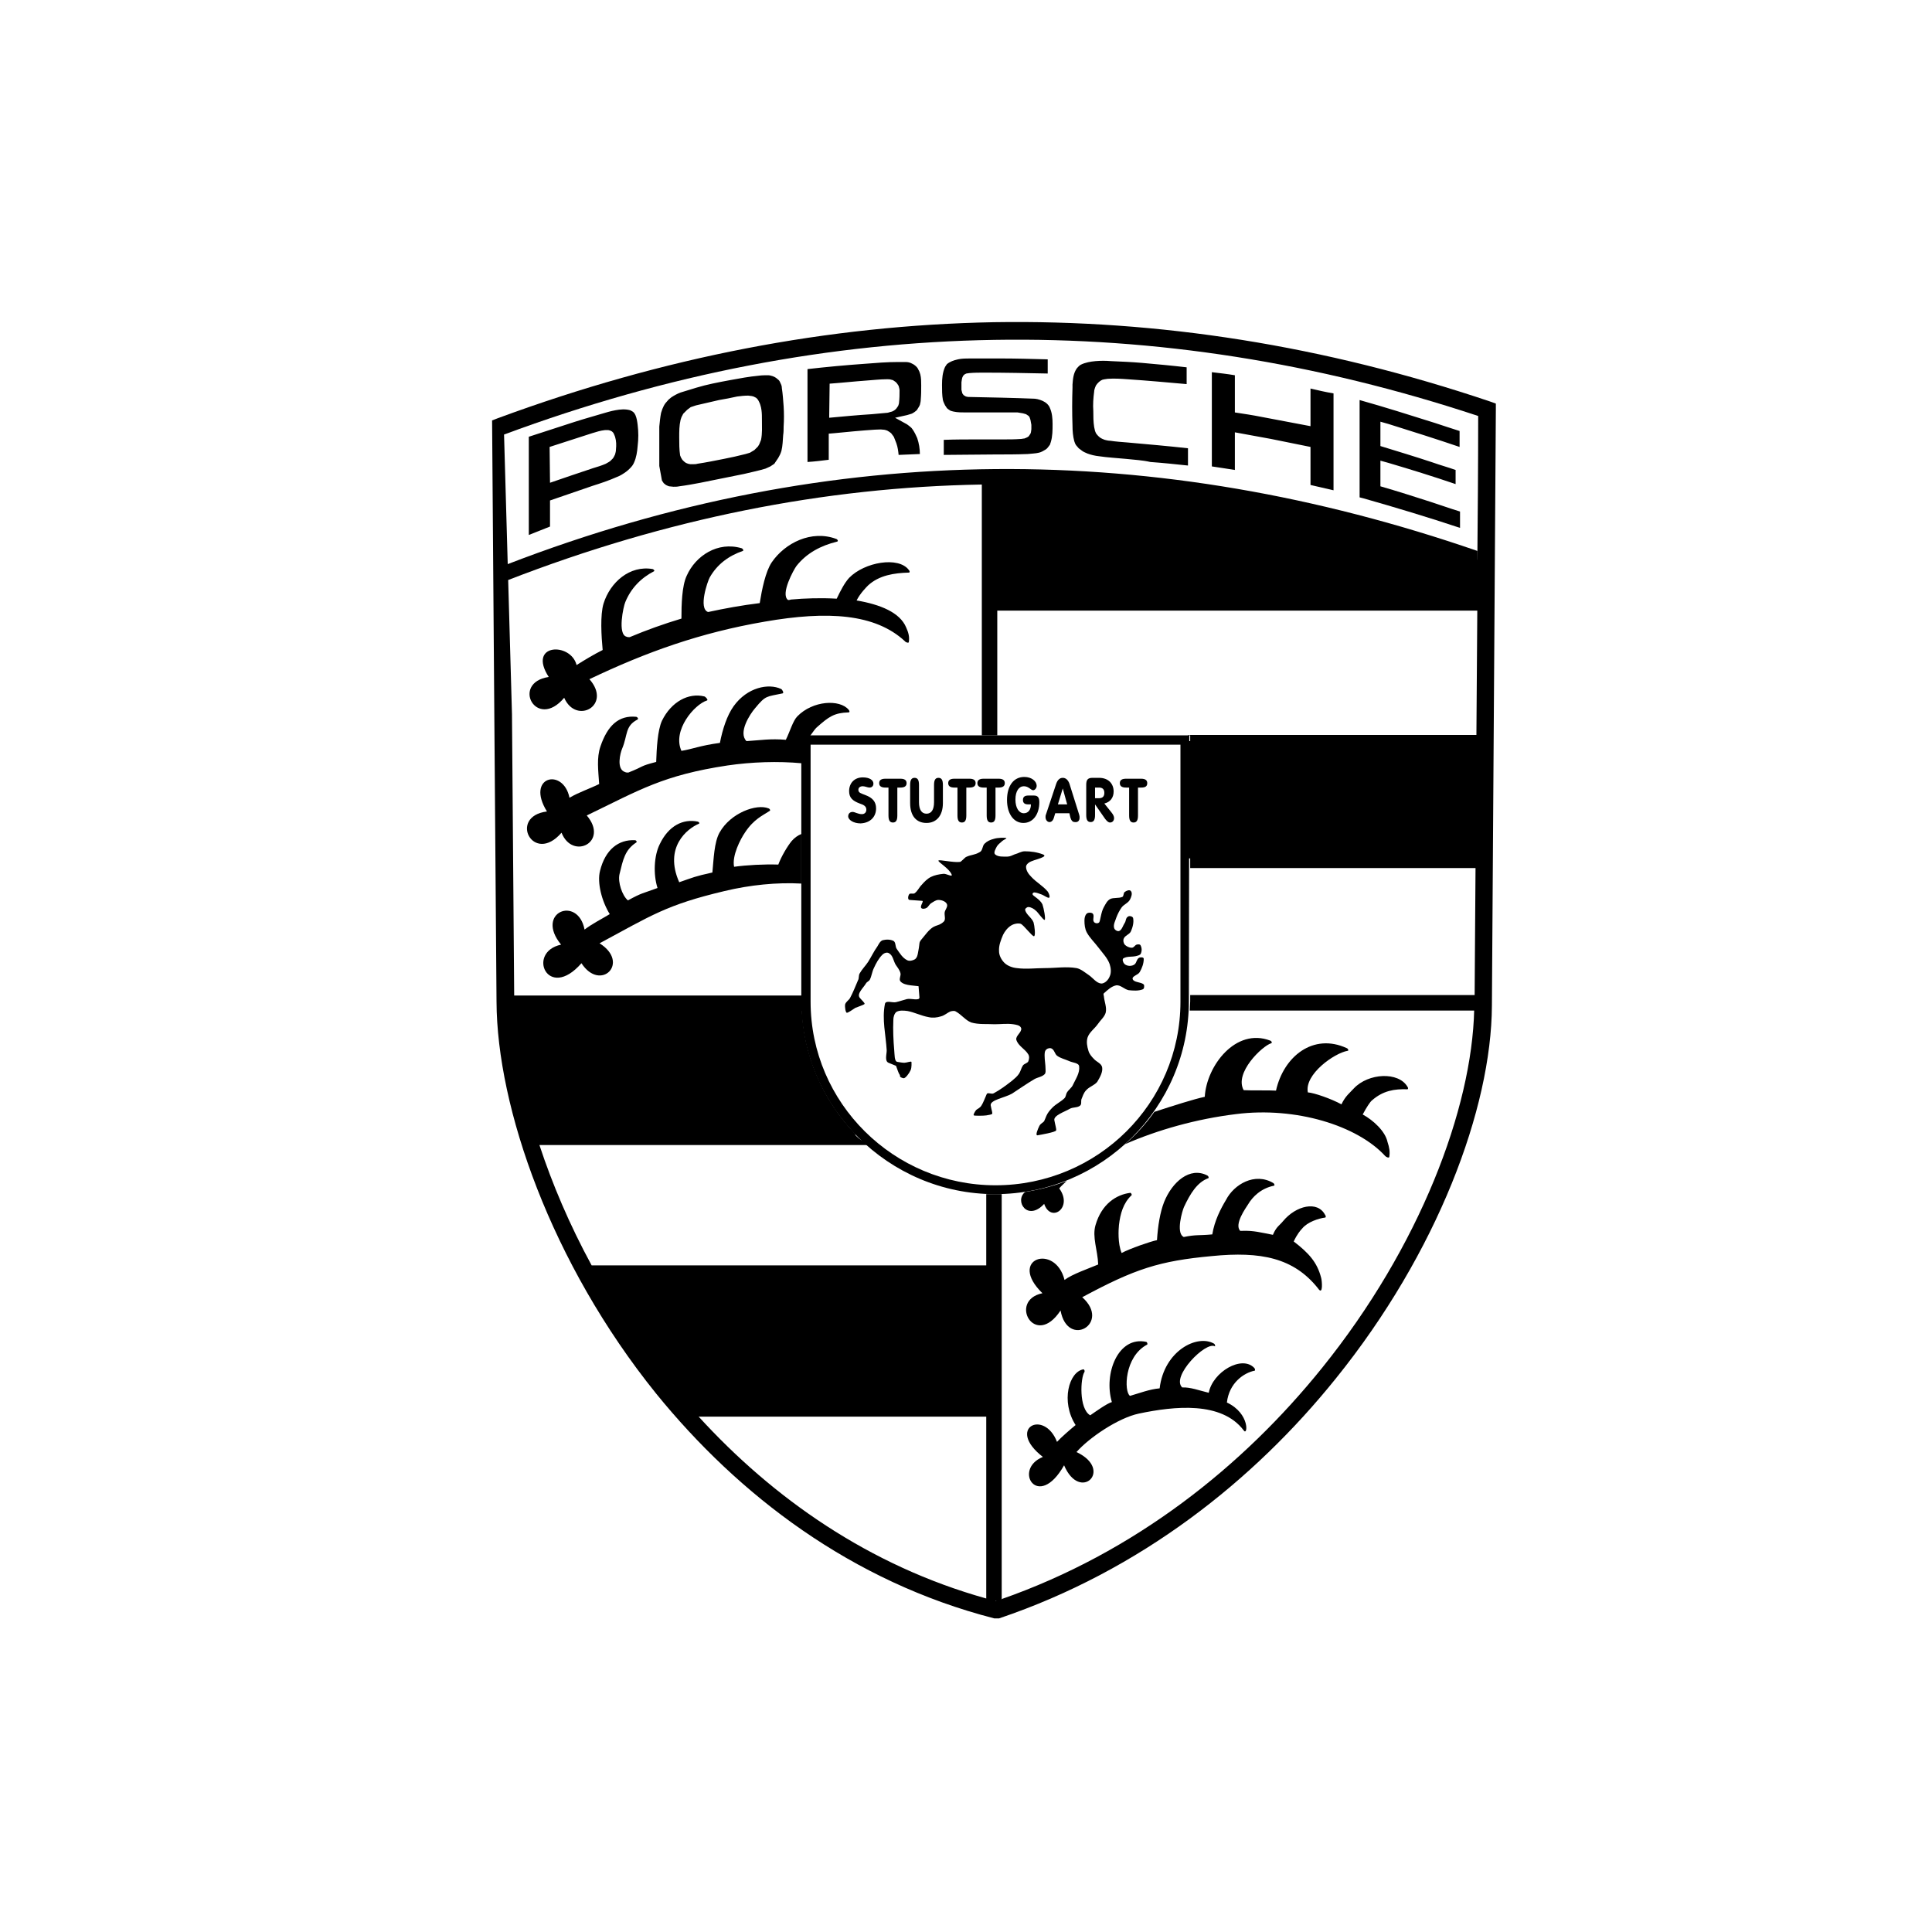 <svg width="48" height="48" viewBox="0 0 48 48" fill="none" xmlns="http://www.w3.org/2000/svg">
<g clip-path="url(#clip0_0_1568)">
<path d="M26.448 31.8C26.635 31.657 27.053 31.514 27.284 31.416C27.273 31.064 27.13 30.734 27.218 30.437C27.371 29.91 27.734 29.679 28.086 29.635C28.108 29.646 28.13 29.69 28.108 29.701C27.91 29.888 27.833 30.151 27.8 30.437C27.789 30.547 27.767 30.888 27.866 31.13C28.075 31.02 28.58 30.844 28.745 30.811C28.767 30.459 28.822 30.119 28.921 29.866C29.119 29.371 29.559 28.976 29.998 29.206C30.02 29.217 30.042 29.261 30.02 29.272C29.745 29.371 29.57 29.657 29.416 29.987C29.372 30.086 29.218 30.613 29.394 30.723C29.394 30.723 29.405 30.723 29.405 30.734C29.724 30.668 29.778 30.701 30.119 30.668C30.174 30.327 30.328 30.031 30.46 29.811C30.658 29.426 31.174 29.118 31.636 29.393C31.658 29.404 31.68 29.459 31.647 29.459C31.328 29.525 31.119 29.734 31.009 29.921C30.954 30.009 30.658 30.415 30.812 30.58C30.823 30.58 30.845 30.58 30.866 30.58C31.141 30.569 31.339 30.624 31.625 30.679C31.713 30.47 31.79 30.448 31.878 30.338C32.197 29.954 32.735 29.822 32.922 30.184C32.944 30.206 32.944 30.25 32.922 30.25C32.757 30.272 32.482 30.36 32.35 30.525C32.317 30.558 32.229 30.657 32.142 30.844C32.515 31.13 32.724 31.36 32.823 31.745C32.845 31.811 32.878 32.207 32.746 32.009C32.142 31.251 31.328 31.086 30.108 31.207C28.8 31.328 28.196 31.525 26.888 32.229C27.613 32.877 26.525 33.515 26.349 32.559C25.712 33.526 25.041 32.306 25.899 32.13C25.019 31.273 26.217 30.877 26.448 31.8Z" fill="black"/>
<path d="M28.679 27.624C29.152 27.47 29.669 27.305 29.932 27.25C29.976 26.48 30.702 25.524 31.559 25.854C31.592 25.865 31.614 25.909 31.581 25.92C31.361 25.986 30.658 26.656 30.899 27.085C31.075 27.096 31.559 27.085 31.702 27.096C31.889 26.25 32.625 25.656 33.46 26.041C33.493 26.052 33.515 26.107 33.482 26.107C33.153 26.162 32.405 26.689 32.493 27.14C32.647 27.151 33.065 27.294 33.328 27.437C33.427 27.228 33.537 27.151 33.636 27.041C33.999 26.656 34.746 26.623 34.966 26.997C34.988 27.019 34.988 27.063 34.966 27.063C34.647 27.052 34.362 27.096 34.087 27.338C34.043 27.371 33.955 27.503 33.856 27.689C34.12 27.832 34.417 28.107 34.472 28.371C34.516 28.503 34.538 28.613 34.516 28.745C34.505 28.778 34.439 28.745 34.417 28.723C33.724 27.964 32.196 27.492 30.713 27.679C29.724 27.799 28.756 28.074 27.954 28.426C28.229 28.184 28.471 27.92 28.679 27.624ZM26.503 29.338C26.437 29.404 26.371 29.459 26.316 29.525C26.668 30.009 26.107 30.393 25.942 29.91C25.525 30.36 25.195 29.833 25.47 29.613C25.822 29.558 26.173 29.47 26.503 29.338Z" fill="black"/>
<path d="M26.261 35.823C26.36 35.713 26.602 35.504 26.723 35.405C26.349 34.823 26.558 34.075 26.921 34.02C26.943 34.031 26.954 34.064 26.943 34.086C26.844 34.229 26.8 34.999 27.086 35.163C27.229 35.065 27.503 34.867 27.624 34.834C27.415 34.13 27.778 33.185 28.482 33.339C28.503 33.35 28.514 33.394 28.503 33.405C27.932 33.702 27.921 34.581 28.075 34.68C28.306 34.614 28.558 34.515 28.811 34.493C28.921 33.559 29.745 33.141 30.163 33.383C30.185 33.394 30.196 33.449 30.185 33.449C29.954 33.317 29.086 34.207 29.372 34.471C29.57 34.46 29.8 34.548 30.031 34.603C30.13 34.086 30.855 33.658 31.163 33.987C31.185 34.009 31.185 34.053 31.174 34.053C30.899 34.108 30.537 34.361 30.482 34.845C31.064 35.12 30.998 35.691 30.899 35.537C30.35 34.812 29.185 34.933 28.295 35.12C27.778 35.229 27.053 35.724 26.745 36.076C27.679 36.515 26.833 37.34 26.437 36.405C25.789 37.548 25.151 36.504 25.91 36.197C24.986 35.482 25.942 34.999 26.261 35.823Z" fill="black"/>
<path d="M16.853 34.955C15.93 33.889 15.149 32.734 14.523 31.569H24.635V34.955H16.853Z" fill="black"/>
<path d="M29.504 18.413H36.934V21.326H29.504V18.413Z" fill="black"/>
<path d="M36.934 13.995L34.735 13.214L32.175 12.698L29.295 12.071L26.624 11.862H24.591V14.929H36.923L36.934 13.995Z" fill="black"/>
<path d="M14.05 10.555C14.347 10.456 14.644 10.368 14.951 10.28C15.061 10.247 15.171 10.214 15.292 10.192C15.413 10.17 15.534 10.159 15.655 10.192L15.699 10.214C15.743 10.236 15.765 10.269 15.787 10.313C15.82 10.39 15.831 10.467 15.842 10.555C15.864 10.73 15.864 10.906 15.842 11.082C15.831 11.225 15.809 11.368 15.754 11.489C15.732 11.544 15.699 11.588 15.655 11.632C15.622 11.665 15.589 11.697 15.556 11.72C15.479 11.774 15.413 11.819 15.325 11.851C15.127 11.939 14.93 12.005 14.721 12.071C14.369 12.192 14.017 12.313 13.665 12.434V13.082C13.49 13.148 13.314 13.225 13.138 13.291V10.851C13.446 10.752 13.742 10.653 14.05 10.555ZM13.665 11.994C14.017 11.873 14.369 11.752 14.732 11.632C14.842 11.599 14.951 11.566 15.05 11.522L15.127 11.478L15.16 11.456L15.193 11.423L15.226 11.39L15.248 11.357L15.281 11.291C15.292 11.247 15.303 11.214 15.303 11.17C15.314 11.06 15.314 10.961 15.281 10.851L15.259 10.796L15.237 10.752L15.204 10.719L15.16 10.697L15.116 10.686H15.072H15.028C14.918 10.697 14.82 10.73 14.71 10.763C14.358 10.873 14.006 10.994 13.655 11.104L13.665 11.994ZM18.139 9.444C18.381 9.4 18.611 9.356 18.853 9.334C18.93 9.323 19.007 9.323 19.084 9.323C19.117 9.323 19.161 9.334 19.194 9.345C19.227 9.356 19.249 9.367 19.282 9.389C19.304 9.411 19.326 9.422 19.348 9.444C19.37 9.466 19.381 9.499 19.392 9.521C19.414 9.565 19.425 9.598 19.425 9.642C19.447 9.785 19.458 9.939 19.469 10.093C19.48 10.269 19.48 10.434 19.469 10.598C19.469 10.664 19.469 10.741 19.458 10.807C19.447 10.939 19.447 11.071 19.414 11.203C19.403 11.236 19.392 11.269 19.381 11.291C19.359 11.335 19.337 11.379 19.304 11.423L19.238 11.522L19.139 11.588C19.095 11.61 19.062 11.621 19.018 11.643C18.842 11.697 18.666 11.73 18.491 11.774C18.128 11.851 17.765 11.917 17.402 11.994C17.227 12.027 17.051 12.06 16.875 12.082C16.831 12.093 16.776 12.093 16.732 12.093L16.622 12.082C16.589 12.071 16.567 12.06 16.545 12.049L16.49 12.005L16.446 11.939L16.38 11.577V10.598C16.391 10.489 16.402 10.368 16.424 10.258L16.457 10.159C16.479 10.104 16.501 10.06 16.534 10.016L16.611 9.928L16.677 9.873C16.743 9.829 16.82 9.785 16.908 9.752L17.304 9.631C17.556 9.554 17.842 9.499 18.139 9.444ZM17.864 9.939L17.293 10.071C17.249 10.082 17.205 10.104 17.161 10.115L17.117 10.148L17.073 10.181L17.04 10.214L17.007 10.247L16.974 10.28L16.952 10.324C16.93 10.357 16.919 10.401 16.908 10.434C16.875 10.576 16.875 10.719 16.875 10.862C16.875 11.016 16.875 11.17 16.897 11.313L16.919 11.368L16.952 11.423L16.996 11.467L17.04 11.5L17.095 11.522L17.15 11.533H17.216C17.26 11.533 17.293 11.533 17.326 11.522C17.545 11.489 17.765 11.445 17.985 11.401C18.161 11.368 18.348 11.324 18.524 11.28C18.556 11.269 18.601 11.258 18.634 11.247L18.688 11.214L18.743 11.181L18.787 11.137L18.831 11.093L18.864 11.038L18.886 10.983L18.908 10.928C18.941 10.763 18.93 10.609 18.93 10.445C18.93 10.357 18.93 10.269 18.919 10.192L18.908 10.126C18.897 10.082 18.886 10.038 18.864 9.994L18.842 9.95L18.82 9.917L18.787 9.884L18.765 9.873L18.721 9.851L18.677 9.84L18.59 9.829C18.491 9.829 18.403 9.84 18.315 9.851C18.161 9.884 18.007 9.917 17.864 9.939ZM21.491 9.038C21.766 9.016 22.041 8.994 22.316 8.994C22.37 8.994 22.436 8.994 22.491 8.994C22.557 8.994 22.612 9.005 22.667 9.038C22.689 9.049 22.711 9.06 22.722 9.071C22.766 9.104 22.799 9.137 22.821 9.192C22.843 9.225 22.854 9.269 22.865 9.302C22.887 9.389 22.887 9.488 22.887 9.576C22.887 9.697 22.887 9.807 22.876 9.928C22.876 9.972 22.865 10.016 22.854 10.06L22.832 10.104C22.81 10.137 22.799 10.159 22.777 10.192L22.722 10.236C22.7 10.247 22.678 10.269 22.645 10.28C22.612 10.291 22.568 10.302 22.535 10.313L22.238 10.379L22.535 10.543C22.579 10.576 22.612 10.598 22.645 10.631L22.678 10.675C22.722 10.741 22.755 10.807 22.788 10.884C22.832 11.016 22.854 11.148 22.854 11.28C22.678 11.291 22.502 11.291 22.326 11.302C22.316 11.203 22.305 11.115 22.271 11.016L22.228 10.906L22.206 10.851L22.173 10.807L22.14 10.763L22.096 10.73L22.041 10.697C22.008 10.686 21.975 10.675 21.942 10.675C21.876 10.664 21.799 10.675 21.733 10.675C21.392 10.697 21.062 10.73 20.722 10.763L20.59 10.774V11.423C20.414 11.445 20.238 11.467 20.062 11.478V9.17C20.546 9.115 21.018 9.071 21.491 9.038ZM20.601 10.379C20.953 10.346 21.304 10.313 21.656 10.291C21.777 10.28 21.898 10.269 22.019 10.258C22.052 10.258 22.085 10.247 22.118 10.236L22.162 10.225L22.206 10.203L22.238 10.181L22.271 10.148L22.294 10.115L22.316 10.082C22.326 10.049 22.337 10.027 22.337 9.994C22.349 9.895 22.349 9.796 22.349 9.697C22.349 9.664 22.337 9.631 22.326 9.587L22.305 9.554L22.282 9.521L22.25 9.488L22.217 9.466L22.184 9.444L22.14 9.433C22.107 9.422 22.074 9.422 22.041 9.422C21.865 9.422 21.689 9.444 21.524 9.455C21.216 9.477 20.92 9.51 20.612 9.532L20.601 10.379ZM24.338 10.917C24.536 10.917 24.733 10.917 24.942 10.917C25.074 10.917 25.217 10.917 25.36 10.906C25.393 10.906 25.415 10.895 25.448 10.895C25.481 10.884 25.503 10.873 25.525 10.862L25.558 10.84L25.58 10.807L25.602 10.774L25.613 10.741L25.624 10.664V10.555L25.602 10.434L25.591 10.401L25.58 10.368L25.558 10.335L25.525 10.313L25.492 10.291L25.415 10.269L25.283 10.247H25.118H24.008C23.898 10.247 23.788 10.247 23.689 10.225C23.656 10.214 23.634 10.214 23.612 10.203L23.579 10.181L23.547 10.159L23.524 10.137L23.503 10.104L23.48 10.071C23.459 10.027 23.437 9.983 23.426 9.939C23.404 9.818 23.404 9.686 23.404 9.565C23.404 9.411 23.415 9.258 23.48 9.115C23.491 9.093 23.514 9.071 23.524 9.049C23.601 8.983 23.7 8.95 23.799 8.928C23.898 8.906 24.008 8.906 24.107 8.906C24.349 8.906 24.591 8.906 24.832 8.906C25.228 8.906 25.635 8.917 26.03 8.928V9.28C25.503 9.269 24.975 9.258 24.448 9.258C24.327 9.258 24.206 9.258 24.085 9.269C24.063 9.269 24.03 9.28 24.008 9.28L23.964 9.302L23.931 9.334L23.909 9.378L23.898 9.422L23.887 9.499C23.887 9.565 23.887 9.62 23.887 9.686L23.898 9.73L23.909 9.774L23.942 9.818L23.997 9.851L24.052 9.862C24.602 9.873 25.162 9.884 25.712 9.906L25.778 9.917C25.866 9.939 25.953 9.972 26.02 10.038C26.052 10.071 26.074 10.104 26.085 10.137C26.14 10.258 26.151 10.401 26.151 10.533C26.151 10.686 26.151 10.84 26.107 10.983C26.096 11.005 26.096 11.027 26.085 11.049L26.052 11.093C26.03 11.126 26.009 11.148 25.976 11.17C25.921 11.203 25.866 11.236 25.811 11.247C25.723 11.269 25.624 11.269 25.536 11.28C25.261 11.291 24.997 11.291 24.723 11.291C24.294 11.291 23.865 11.302 23.448 11.302C23.448 11.181 23.448 11.049 23.448 10.928C23.733 10.917 24.019 10.917 24.305 10.917H24.338ZM27.976 11.401C27.756 11.379 27.525 11.368 27.305 11.335C27.206 11.324 27.108 11.302 27.02 11.269C26.976 11.247 26.932 11.236 26.888 11.203C26.855 11.181 26.833 11.159 26.8 11.137C26.778 11.115 26.756 11.082 26.734 11.06C26.712 11.027 26.701 10.994 26.69 10.961C26.657 10.84 26.646 10.708 26.646 10.576C26.635 10.258 26.635 9.95 26.646 9.631V9.554C26.657 9.411 26.668 9.269 26.756 9.148C26.789 9.115 26.811 9.082 26.855 9.06C26.965 9.005 27.097 8.983 27.218 8.972C27.349 8.961 27.47 8.961 27.602 8.972C27.855 8.983 28.119 8.994 28.372 9.016C28.745 9.049 29.108 9.082 29.482 9.126V9.543C28.987 9.499 28.503 9.455 28.009 9.422C27.855 9.411 27.69 9.4 27.525 9.411L27.448 9.422L27.393 9.433L27.349 9.455L27.305 9.488L27.262 9.532L27.229 9.576L27.206 9.631C27.195 9.664 27.184 9.697 27.184 9.73C27.163 9.884 27.151 10.049 27.163 10.214C27.163 10.346 27.163 10.477 27.184 10.609C27.195 10.642 27.195 10.675 27.206 10.708L27.229 10.763L27.262 10.807L27.305 10.851L27.349 10.884L27.393 10.906L27.448 10.928C27.492 10.939 27.536 10.95 27.58 10.95C27.723 10.972 27.877 10.983 28.02 10.994C28.514 11.038 29.02 11.082 29.515 11.137C29.515 11.269 29.515 11.39 29.515 11.522V11.566C29.207 11.533 28.888 11.5 28.58 11.478C28.393 11.434 28.185 11.423 27.976 11.401ZM31.339 10.357C31.746 10.434 32.153 10.511 32.559 10.588V9.653C32.746 9.697 32.933 9.741 33.131 9.774V12.181C32.944 12.137 32.757 12.093 32.559 12.049V11.104C32.229 11.038 31.911 10.972 31.581 10.906C31.284 10.851 30.976 10.796 30.68 10.741V11.676C30.493 11.643 30.306 11.621 30.108 11.588V9.247C30.295 9.269 30.493 9.291 30.68 9.323V10.247C30.899 10.28 31.119 10.313 31.339 10.357ZM35.659 10.511C35.856 10.576 36.054 10.642 36.263 10.708V11.104C35.681 10.906 35.087 10.719 34.494 10.533L34.296 10.477V11.082C34.724 11.214 35.164 11.346 35.593 11.489C35.779 11.555 35.977 11.61 36.164 11.676V12.027C35.615 11.84 35.054 11.665 34.494 11.5L34.296 11.445V12.082C34.713 12.203 35.131 12.335 35.538 12.467C35.779 12.544 36.021 12.632 36.274 12.709V13.115C35.483 12.852 34.68 12.61 33.867 12.379L33.779 12.357V9.939C34.406 10.115 35.032 10.313 35.659 10.511Z" fill="black"/>
<path d="M13.105 28.195C12.753 27.019 12.566 25.92 12.555 24.975H19.919C19.941 26.217 20.458 27.36 21.271 28.195H13.105Z" fill="black"/>
<path d="M12.226 10.445L12.369 10.39C16.479 8.873 20.579 8.082 24.69 8.005C28.8 7.939 32.9 8.587 37.011 9.972L37.164 10.027V10.181C37.131 15.116 37.099 20.051 37.066 24.986C37.054 27.536 35.714 31.119 33.186 34.251C31.152 36.779 28.339 39.021 24.822 40.208H24.701C21.15 39.296 18.348 37.142 16.303 34.625C13.688 31.383 12.347 27.514 12.336 24.887C12.314 22.502 12.303 20.117 12.281 17.743L12.226 10.445ZM17.018 34.823H24.492V31.822H14.908C14.875 31.767 14.842 31.712 14.82 31.657C15.336 32.581 15.941 33.493 16.633 34.361C16.765 34.515 16.886 34.669 17.018 34.823ZM24.503 35.196H17.358C19.205 37.219 21.59 38.9 24.503 39.714V35.196ZM17.205 35.032C17.194 35.021 17.194 35.021 17.194 35.01C17.194 35.021 17.205 35.032 17.205 35.032ZM14.699 31.438H24.503V29.668C24.58 29.668 24.657 29.668 24.733 29.668C24.788 29.668 24.832 29.668 24.887 29.668V39.725C24.876 39.725 24.865 39.736 24.865 39.736C28.207 38.571 30.889 36.416 32.845 33.987C35.274 30.976 36.571 27.547 36.626 25.085C36.626 25.096 36.626 25.096 36.626 25.107H29.559C29.559 25.03 29.57 24.953 29.57 24.876V24.722H36.637C36.648 23.667 36.648 22.612 36.659 21.567H29.57V21.194H36.659C36.67 20.337 36.67 19.49 36.681 18.644H29.57V18.27H29.515V18.259H36.681C36.692 17.226 36.692 16.204 36.703 15.171H24.777V18.27H24.393V12.038C20.48 12.104 16.556 12.885 12.621 14.412L12.61 14.017C16.655 12.456 20.7 11.687 24.733 11.654C28.734 11.621 32.724 12.313 36.703 13.687C36.703 13.819 36.703 13.951 36.703 14.083C36.714 12.83 36.725 11.577 36.725 10.335C32.713 9.005 28.701 8.378 24.701 8.444C20.634 8.51 16.578 9.291 12.523 10.796L12.72 17.743C12.742 20.073 12.753 22.403 12.775 24.744C12.775 24.744 12.775 24.744 12.775 24.733H19.93V24.887C19.93 24.964 19.93 25.041 19.941 25.118H12.764C12.786 25.997 12.973 27.019 13.292 28.096C13.292 28.085 13.281 28.074 13.281 28.063H21.128C21.194 28.14 21.26 28.217 21.337 28.283L21.579 28.448H13.402C13.72 29.415 14.149 30.426 14.699 31.438ZM13.38 28.371C13.369 28.349 13.369 28.327 13.358 28.316C13.369 28.338 13.38 28.349 13.38 28.371ZM13.336 28.228C13.325 28.206 13.325 28.184 13.314 28.162C13.325 28.184 13.336 28.206 13.336 28.228ZM36.615 24.887V24.898C36.615 24.898 36.615 24.898 36.615 24.887ZM36.615 24.953V24.964C36.615 24.964 36.615 24.964 36.615 24.953ZM36.615 24.953C36.615 24.942 36.615 24.942 36.615 24.942V24.953ZM36.615 24.92C36.615 24.909 36.615 24.909 36.615 24.909V24.92ZM36.615 24.755C36.615 24.744 36.615 24.744 36.615 24.744V24.755ZM24.777 14.797H36.692C36.692 14.863 36.692 14.918 36.692 14.984C36.692 14.687 36.692 14.39 36.692 14.094C32.724 12.709 28.756 12.016 24.777 12.038V14.797ZM24.756 39.769C24.744 39.769 24.744 39.769 24.733 39.78C24.744 39.78 24.744 39.78 24.756 39.769ZM24.602 39.747C24.569 39.736 24.547 39.736 24.514 39.725C24.547 39.725 24.58 39.736 24.602 39.747Z" fill="black"/>
<path d="M14.325 16.523C14.534 16.391 14.754 16.259 14.973 16.149C14.941 15.808 14.908 15.281 14.995 14.995C15.16 14.467 15.644 14.039 16.215 14.138C16.248 14.149 16.27 14.181 16.248 14.193C15.93 14.357 15.677 14.61 15.534 14.962C15.49 15.061 15.336 15.764 15.567 15.819C15.589 15.83 15.611 15.83 15.644 15.83C16.062 15.654 16.49 15.501 16.93 15.369C16.93 15.028 16.941 14.555 17.062 14.302C17.282 13.808 17.831 13.445 18.425 13.621C18.458 13.632 18.48 13.676 18.458 13.687C18.106 13.808 17.82 14.017 17.633 14.346C17.578 14.445 17.348 15.116 17.589 15.204H17.6C18.007 15.116 18.425 15.039 18.875 14.984C18.93 14.643 19.018 14.204 19.172 13.973C19.502 13.489 20.161 13.159 20.777 13.39C20.81 13.401 20.832 13.445 20.799 13.456C20.392 13.555 20.04 13.742 19.788 14.061C19.722 14.149 19.381 14.764 19.579 14.907C19.601 14.907 19.623 14.907 19.645 14.896C19.996 14.863 20.403 14.852 20.788 14.874C20.887 14.665 20.986 14.478 21.096 14.357C21.48 13.962 22.326 13.819 22.579 14.16C22.601 14.181 22.612 14.226 22.579 14.226C22.217 14.236 21.843 14.291 21.568 14.544C21.524 14.588 21.37 14.742 21.282 14.918C21.865 15.017 22.359 15.215 22.513 15.588C22.568 15.709 22.601 15.819 22.579 15.951C22.579 15.984 22.502 15.962 22.48 15.929C21.744 15.248 20.568 15.171 18.996 15.445C17.402 15.72 16.073 16.193 14.644 16.874C15.215 17.523 14.314 18.017 14.017 17.336C13.325 18.16 12.687 16.962 13.633 16.819C13.094 15.984 14.182 15.951 14.325 16.523Z" fill="black"/>
<path d="M14.523 23.095C14.71 22.952 14.951 22.831 15.149 22.711C14.951 22.392 14.831 21.93 14.908 21.634C15.039 21.106 15.369 20.853 15.776 20.875C15.809 20.875 15.831 20.919 15.809 20.93C15.523 21.117 15.479 21.359 15.391 21.721C15.347 21.919 15.457 22.249 15.6 22.37C15.963 22.172 15.952 22.205 16.336 22.062C16.227 21.721 16.248 21.26 16.391 20.974C16.611 20.512 16.974 20.337 17.337 20.413C17.369 20.424 17.392 20.457 17.358 20.468C17.073 20.589 16.49 21.051 16.875 21.919C17.227 21.798 17.249 21.776 17.699 21.677C17.732 21.337 17.743 20.93 17.875 20.688C18.15 20.194 18.798 19.963 19.095 20.084C19.128 20.095 19.15 20.139 19.117 20.15C18.952 20.26 18.732 20.348 18.513 20.677C18.392 20.853 18.183 21.26 18.238 21.535C18.557 21.491 18.974 21.469 19.337 21.48C19.414 21.271 19.568 21.018 19.667 20.897C19.733 20.82 19.82 20.754 19.909 20.721V21.952C19.304 21.919 18.634 21.985 17.996 22.139C16.556 22.48 16.183 22.744 14.896 23.436C15.666 23.92 14.918 24.656 14.446 23.931C13.611 24.887 13.072 23.656 13.94 23.469C13.281 22.667 14.358 22.238 14.523 23.095Z" fill="black"/>
<path d="M14.149 19.82C14.369 19.688 14.666 19.589 14.886 19.479C14.864 19.139 14.82 18.831 14.918 18.545C15.094 18.028 15.369 17.765 15.809 17.809C15.842 17.82 15.864 17.853 15.842 17.875C15.523 18.039 15.6 18.259 15.457 18.6C15.413 18.699 15.303 19.116 15.534 19.183C15.556 19.194 15.578 19.194 15.611 19.194C16.029 19.029 15.875 19.04 16.303 18.93C16.314 18.6 16.336 18.149 16.446 17.907C16.677 17.435 17.106 17.204 17.501 17.303C17.534 17.314 17.6 17.391 17.567 17.402C17.249 17.501 16.699 18.149 16.93 18.655C17.205 18.611 17.392 18.523 17.886 18.457C17.952 18.116 18.062 17.776 18.227 17.545C18.567 17.072 19.095 16.973 19.403 17.116C19.436 17.127 19.48 17.215 19.447 17.226C19.04 17.314 19.029 17.27 18.765 17.589C18.622 17.754 18.337 18.204 18.546 18.413C18.897 18.391 19.139 18.347 19.524 18.38C19.623 18.182 19.7 17.907 19.809 17.798C20.194 17.402 20.865 17.369 21.084 17.633C21.107 17.655 21.117 17.699 21.084 17.699C20.722 17.71 20.59 17.809 20.304 18.061C20.271 18.083 20.205 18.171 20.128 18.281H19.919V18.963C19.326 18.908 18.677 18.93 18.073 19.018C16.479 19.259 15.897 19.622 14.578 20.26C15.138 20.919 14.226 21.381 13.951 20.688C13.248 21.502 12.621 20.282 13.589 20.161C13.05 19.292 13.995 19.062 14.149 19.82Z" fill="black"/>
<path d="M29.328 18.501V24.887C29.328 27.404 27.273 29.448 24.733 29.448C22.206 29.448 20.139 27.404 20.139 24.887V18.501H29.328ZM29.548 18.27H19.908V24.876C19.908 27.503 22.074 29.668 24.723 29.668C27.382 29.668 29.537 27.503 29.537 24.876L29.548 18.27Z" fill="black"/>
<path d="M24.525 22.952C24.569 22.996 24.668 22.941 24.701 22.897C24.777 22.776 24.767 22.623 24.777 22.469C24.788 22.304 24.788 22.161 24.733 22.007C24.646 21.743 24.525 21.535 24.228 21.491C24.195 21.48 24.129 21.546 24.151 21.567C24.349 21.776 24.426 21.765 24.481 22.084C24.536 22.392 24.503 22.93 24.525 22.952ZM22.447 26.788C22.491 26.799 22.59 26.667 22.623 26.59C22.656 26.524 22.645 26.393 22.645 26.382C22.634 26.36 22.524 26.404 22.469 26.404C22.414 26.404 22.37 26.393 22.294 26.382C22.217 26.371 22.228 26.195 22.217 26.096C22.195 25.843 22.184 25.59 22.195 25.337C22.195 25.271 22.217 25.184 22.271 25.14C22.349 25.096 22.458 25.107 22.546 25.118C22.722 25.151 22.887 25.238 23.074 25.271C23.173 25.294 23.283 25.282 23.382 25.25C23.47 25.227 23.535 25.162 23.612 25.129C23.656 25.118 23.711 25.107 23.744 25.129C23.887 25.206 23.986 25.348 24.129 25.403C24.316 25.458 24.514 25.436 24.712 25.447C24.865 25.447 25.019 25.425 25.173 25.447C25.239 25.458 25.349 25.469 25.371 25.546C25.393 25.645 25.228 25.733 25.25 25.832C25.294 25.986 25.47 26.063 25.547 26.195C25.58 26.25 25.569 26.316 25.547 26.371C25.525 26.415 25.448 26.426 25.415 26.47C25.371 26.535 25.36 26.612 25.316 26.678C25.272 26.744 25.206 26.799 25.14 26.854C24.997 26.964 24.854 27.074 24.689 27.162C24.635 27.195 24.536 27.129 24.514 27.184C24.47 27.283 24.426 27.404 24.382 27.47C24.338 27.536 24.283 27.547 24.25 27.58C24.217 27.624 24.173 27.701 24.195 27.712C24.217 27.723 24.426 27.723 24.503 27.712C24.58 27.701 24.624 27.689 24.646 27.678C24.668 27.657 24.635 27.591 24.613 27.459C24.602 27.327 24.964 27.272 25.14 27.173C25.327 27.052 25.514 26.92 25.701 26.81C25.778 26.766 25.888 26.755 25.953 26.689C25.986 26.656 25.976 26.601 25.976 26.558C25.976 26.448 25.953 26.338 25.953 26.228C25.953 26.173 25.953 26.107 25.997 26.074C26.03 26.041 26.096 26.03 26.129 26.052C26.195 26.085 26.206 26.184 26.261 26.228C26.349 26.294 26.459 26.316 26.558 26.36C26.646 26.404 26.8 26.404 26.811 26.491C26.833 26.656 26.723 26.81 26.657 26.953C26.624 27.03 26.547 27.074 26.503 27.151C26.481 27.195 26.481 27.25 26.448 27.283C26.36 27.371 26.239 27.426 26.151 27.514C26.085 27.58 26.03 27.646 25.997 27.723C25.976 27.767 25.965 27.81 25.942 27.854C25.91 27.898 25.855 27.909 25.822 27.975C25.789 28.041 25.712 28.217 25.778 28.206C25.844 28.195 26.228 28.129 26.239 28.085C26.25 28.052 26.217 27.953 26.195 27.832C26.173 27.712 26.448 27.624 26.58 27.547C26.657 27.503 26.767 27.525 26.833 27.47C26.877 27.437 26.855 27.36 26.866 27.316C26.899 27.239 26.921 27.151 26.987 27.085C27.064 26.997 27.195 26.964 27.262 26.876C27.327 26.766 27.404 26.634 27.382 26.514C27.36 26.415 27.239 26.382 27.174 26.305C27.119 26.25 27.064 26.184 27.042 26.107C27.009 25.997 26.987 25.887 27.02 25.777C27.064 25.645 27.195 25.557 27.272 25.447C27.338 25.348 27.437 25.271 27.47 25.162C27.503 25.03 27.437 24.887 27.426 24.755C27.426 24.733 27.404 24.7 27.426 24.678C27.514 24.601 27.613 24.502 27.734 24.48C27.844 24.469 27.932 24.579 28.042 24.601C28.152 24.612 28.284 24.623 28.393 24.579C28.427 24.568 28.438 24.491 28.416 24.458C28.339 24.392 28.174 24.414 28.141 24.326C28.119 24.249 28.273 24.227 28.317 24.15C28.372 24.052 28.416 23.942 28.416 23.821C28.416 23.777 28.328 23.777 28.295 23.799C28.24 23.832 28.24 23.909 28.196 23.953C28.163 23.985 28.108 23.997 28.064 23.997C28.02 23.997 27.954 23.975 27.932 23.942C27.899 23.909 27.877 23.832 27.91 23.81C27.998 23.755 28.119 23.777 28.218 23.755C28.262 23.744 28.317 23.733 28.339 23.7C28.372 23.634 28.372 23.557 28.339 23.491C28.328 23.458 28.273 23.458 28.24 23.469C28.196 23.48 28.174 23.546 28.119 23.546C28.053 23.546 27.987 23.513 27.943 23.469C27.91 23.425 27.899 23.359 27.921 23.315C27.954 23.238 28.064 23.216 28.097 23.139C28.141 23.04 28.174 22.919 28.152 22.809C28.141 22.765 28.053 22.744 28.02 22.776C27.965 22.809 27.976 22.886 27.943 22.93C27.899 22.996 27.877 23.095 27.811 23.128C27.767 23.15 27.69 23.106 27.679 23.051C27.657 22.963 27.712 22.875 27.734 22.799C27.767 22.711 27.811 22.623 27.866 22.546C27.921 22.469 28.031 22.436 28.075 22.348C28.108 22.282 28.141 22.194 28.097 22.139C28.064 22.095 27.987 22.128 27.943 22.161C27.91 22.183 27.921 22.26 27.888 22.282C27.789 22.326 27.668 22.293 27.58 22.337C27.503 22.381 27.47 22.458 27.426 22.535C27.349 22.667 27.338 22.897 27.305 22.919C27.272 22.952 27.195 22.941 27.174 22.897C27.141 22.843 27.195 22.755 27.151 22.7C27.119 22.667 27.031 22.667 26.998 22.7C26.954 22.744 26.943 22.809 26.943 22.875C26.943 22.974 26.954 23.073 26.998 23.161C27.075 23.304 27.195 23.414 27.294 23.546C27.393 23.678 27.514 23.799 27.569 23.953C27.602 24.052 27.613 24.172 27.569 24.26C27.536 24.348 27.448 24.436 27.36 24.436C27.239 24.425 27.151 24.293 27.053 24.227C26.954 24.161 26.855 24.073 26.745 24.052C26.492 24.008 26.228 24.052 25.965 24.052C25.734 24.052 25.492 24.084 25.261 24.052C25.151 24.041 25.03 23.997 24.953 23.92C24.876 23.843 24.821 23.733 24.821 23.634C24.811 23.491 24.865 23.359 24.92 23.227C24.964 23.139 25.03 23.051 25.118 22.996C25.184 22.952 25.294 22.93 25.36 22.952C25.437 22.985 25.646 23.271 25.69 23.26C25.734 23.249 25.701 22.996 25.679 22.919C25.635 22.799 25.503 22.733 25.47 22.612C25.459 22.579 25.514 22.535 25.547 22.535C25.613 22.535 25.69 22.579 25.745 22.634C25.778 22.656 25.921 22.864 25.953 22.854C25.986 22.843 25.931 22.557 25.899 22.469C25.844 22.348 25.668 22.26 25.657 22.227C25.646 22.205 25.657 22.183 25.69 22.172C25.756 22.172 25.822 22.205 25.888 22.227C25.942 22.249 26.03 22.315 26.063 22.304C26.096 22.293 26.063 22.194 26.03 22.15C25.91 22.007 25.745 21.919 25.624 21.787C25.558 21.721 25.492 21.634 25.492 21.535C25.492 21.48 25.558 21.425 25.613 21.403C25.712 21.359 25.844 21.337 25.931 21.282C25.965 21.26 25.942 21.238 25.91 21.227C25.767 21.172 25.613 21.15 25.459 21.15C25.371 21.15 25.294 21.205 25.206 21.227C25.151 21.249 25.096 21.282 25.03 21.282C24.92 21.282 24.799 21.293 24.723 21.227C24.679 21.183 24.733 21.095 24.767 21.029C24.799 20.974 24.854 20.941 24.898 20.897C24.931 20.864 25.03 20.831 24.997 20.82C24.964 20.809 24.788 20.809 24.689 20.842C24.602 20.864 24.525 20.897 24.459 20.963C24.404 21.018 24.415 21.139 24.338 21.172C24.206 21.249 24.14 21.227 23.997 21.293C23.964 21.315 23.887 21.403 23.854 21.414C23.678 21.436 23.327 21.348 23.316 21.381C23.294 21.414 23.59 21.578 23.645 21.732C23.667 21.798 23.503 21.699 23.437 21.71C23.327 21.721 23.217 21.743 23.129 21.787C23.041 21.831 22.964 21.908 22.898 21.985C22.832 22.051 22.799 22.139 22.722 22.194C22.689 22.216 22.612 22.183 22.59 22.216C22.557 22.26 22.546 22.359 22.601 22.359L22.909 22.381C22.964 22.381 22.854 22.502 22.887 22.557C22.909 22.59 22.986 22.579 23.019 22.557C23.063 22.535 23.085 22.469 23.14 22.436C23.195 22.403 23.25 22.359 23.316 22.359C23.393 22.359 23.491 22.392 23.524 22.458C23.558 22.524 23.48 22.601 23.47 22.667C23.459 22.744 23.503 22.843 23.448 22.897C23.283 23.051 23.228 22.919 22.986 23.227C22.788 23.469 22.876 23.337 22.81 23.656C22.799 23.722 22.788 23.788 22.733 23.832C22.678 23.865 22.59 23.887 22.535 23.854C22.425 23.799 22.359 23.689 22.282 23.579C22.238 23.524 22.261 23.425 22.206 23.381C22.129 23.337 22.019 23.337 21.931 23.359C21.865 23.381 21.832 23.458 21.799 23.513C21.711 23.634 21.645 23.777 21.568 23.898C21.502 23.997 21.414 24.084 21.359 24.183C21.326 24.238 21.348 24.304 21.315 24.359C21.249 24.513 21.194 24.656 21.117 24.799C21.084 24.854 21.018 24.887 20.997 24.953C20.986 25.019 21.008 25.162 21.041 25.162C21.073 25.162 21.183 25.085 21.249 25.041C21.326 25.008 21.469 24.964 21.48 24.942C21.491 24.92 21.403 24.843 21.359 24.788C21.282 24.689 21.447 24.546 21.513 24.436C21.535 24.392 21.59 24.381 21.612 24.337C21.656 24.249 21.667 24.139 21.711 24.052C21.766 23.931 21.832 23.81 21.92 23.722C21.964 23.678 22.041 23.645 22.096 23.689C22.184 23.744 22.195 23.865 22.25 23.964C22.294 24.029 22.349 24.096 22.37 24.172C22.392 24.238 22.326 24.326 22.37 24.381C22.425 24.447 22.535 24.469 22.623 24.48L22.821 24.502L22.843 24.777C22.854 24.876 22.634 24.799 22.535 24.821C22.447 24.843 22.359 24.876 22.261 24.898C22.173 24.92 22.008 24.843 21.986 24.942C21.909 25.326 22.008 25.711 22.03 26.096C22.03 26.195 21.975 26.36 22.074 26.404L22.261 26.48C22.294 26.558 22.316 26.656 22.359 26.711C22.349 26.766 22.403 26.777 22.447 26.788Z" fill="black"/>
<path d="M28.503 19.457C28.503 19.38 28.448 19.347 28.35 19.347H27.976C27.877 19.347 27.822 19.38 27.822 19.457C27.822 19.534 27.877 19.567 27.976 19.567H28.053V20.26C28.053 20.381 28.086 20.435 28.163 20.435C28.24 20.435 28.273 20.381 28.273 20.26V19.567H28.35C28.459 19.567 28.503 19.534 28.503 19.457ZM27.437 19.699C27.437 19.787 27.393 19.831 27.305 19.831H27.206V19.567H27.305C27.393 19.567 27.437 19.611 27.437 19.699ZM27.679 20.326C27.679 20.282 27.657 20.238 27.613 20.183L27.437 19.963C27.58 19.93 27.668 19.82 27.668 19.666C27.668 19.468 27.536 19.325 27.305 19.325H27.141C27.02 19.325 26.987 19.38 26.987 19.501V20.249C26.987 20.369 27.02 20.424 27.097 20.424C27.174 20.424 27.206 20.369 27.206 20.249V19.985L27.459 20.348C27.503 20.402 27.536 20.435 27.58 20.435C27.635 20.435 27.679 20.392 27.679 20.326ZM26.514 19.985H26.283L26.404 19.589L26.514 19.985ZM26.822 20.314C26.822 20.293 26.822 20.271 26.811 20.238L26.569 19.468C26.536 19.38 26.481 19.325 26.404 19.325C26.327 19.325 26.272 19.38 26.239 19.479L25.986 20.238C25.976 20.26 25.976 20.282 25.976 20.303C25.976 20.369 26.02 20.424 26.074 20.424C26.118 20.424 26.162 20.392 26.184 20.314L26.217 20.205H26.569L26.591 20.303C26.613 20.381 26.646 20.424 26.701 20.424C26.778 20.435 26.822 20.392 26.822 20.314ZM25.822 19.93C25.822 19.809 25.778 19.765 25.69 19.765H25.547C25.459 19.765 25.415 19.798 25.415 19.875C25.415 19.952 25.459 19.985 25.547 19.985H25.613C25.613 20.117 25.547 20.205 25.437 20.205C25.316 20.205 25.228 20.073 25.228 19.864C25.228 19.655 25.316 19.534 25.437 19.534C25.558 19.534 25.613 19.633 25.668 19.633C25.712 19.633 25.756 19.578 25.756 19.523C25.756 19.413 25.635 19.303 25.448 19.303C25.184 19.303 25.019 19.523 25.019 19.875C25.019 20.216 25.184 20.446 25.426 20.446C25.668 20.446 25.822 20.227 25.822 19.93ZM24.964 19.457C24.964 19.38 24.909 19.347 24.811 19.347H24.437C24.338 19.347 24.283 19.38 24.283 19.457C24.283 19.534 24.338 19.567 24.437 19.567H24.514V20.26C24.514 20.381 24.547 20.435 24.624 20.435C24.701 20.435 24.733 20.381 24.733 20.26V19.567H24.811C24.909 19.567 24.964 19.534 24.964 19.457ZM24.239 19.457C24.239 19.38 24.184 19.347 24.085 19.347H23.711C23.612 19.347 23.558 19.38 23.558 19.457C23.558 19.534 23.612 19.567 23.711 19.567H23.788V20.26C23.788 20.381 23.821 20.435 23.898 20.435C23.975 20.435 24.008 20.381 24.008 20.26V19.567H24.085C24.184 19.567 24.239 19.534 24.239 19.457ZM23.426 19.952V19.501C23.426 19.38 23.393 19.325 23.316 19.325C23.239 19.325 23.206 19.38 23.206 19.501V19.93C23.206 20.117 23.14 20.216 23.019 20.216C22.898 20.216 22.832 20.117 22.832 19.93V19.501C22.832 19.38 22.799 19.325 22.722 19.325C22.645 19.325 22.612 19.38 22.612 19.501V19.952C22.612 20.271 22.766 20.446 23.019 20.446C23.261 20.446 23.426 20.271 23.426 19.952ZM22.524 19.457C22.524 19.38 22.469 19.347 22.37 19.347H21.997C21.898 19.347 21.843 19.38 21.843 19.457C21.843 19.534 21.898 19.567 21.997 19.567H22.074V20.26C22.074 20.381 22.107 20.435 22.184 20.435C22.261 20.435 22.294 20.381 22.294 20.26V19.567H22.37C22.469 19.567 22.524 19.534 22.524 19.457ZM21.766 20.084C21.766 19.919 21.678 19.82 21.502 19.754C21.392 19.71 21.326 19.699 21.326 19.622C21.326 19.567 21.37 19.534 21.436 19.534C21.491 19.534 21.557 19.567 21.601 19.567C21.667 19.567 21.7 19.523 21.7 19.468C21.7 19.38 21.601 19.314 21.436 19.314C21.227 19.314 21.096 19.457 21.096 19.655C21.096 19.82 21.183 19.897 21.359 19.963C21.458 19.996 21.524 20.029 21.524 20.117C21.524 20.183 21.48 20.227 21.414 20.227C21.315 20.227 21.238 20.172 21.183 20.172C21.117 20.172 21.073 20.216 21.073 20.282C21.073 20.369 21.205 20.457 21.381 20.457C21.623 20.446 21.766 20.293 21.766 20.084Z" fill="black"/>
</g>
<defs>
<clipPath id="clip0_0_1568">
<rect width="48" height="48" fill="white"/>
</clipPath>
</defs>
</svg>
